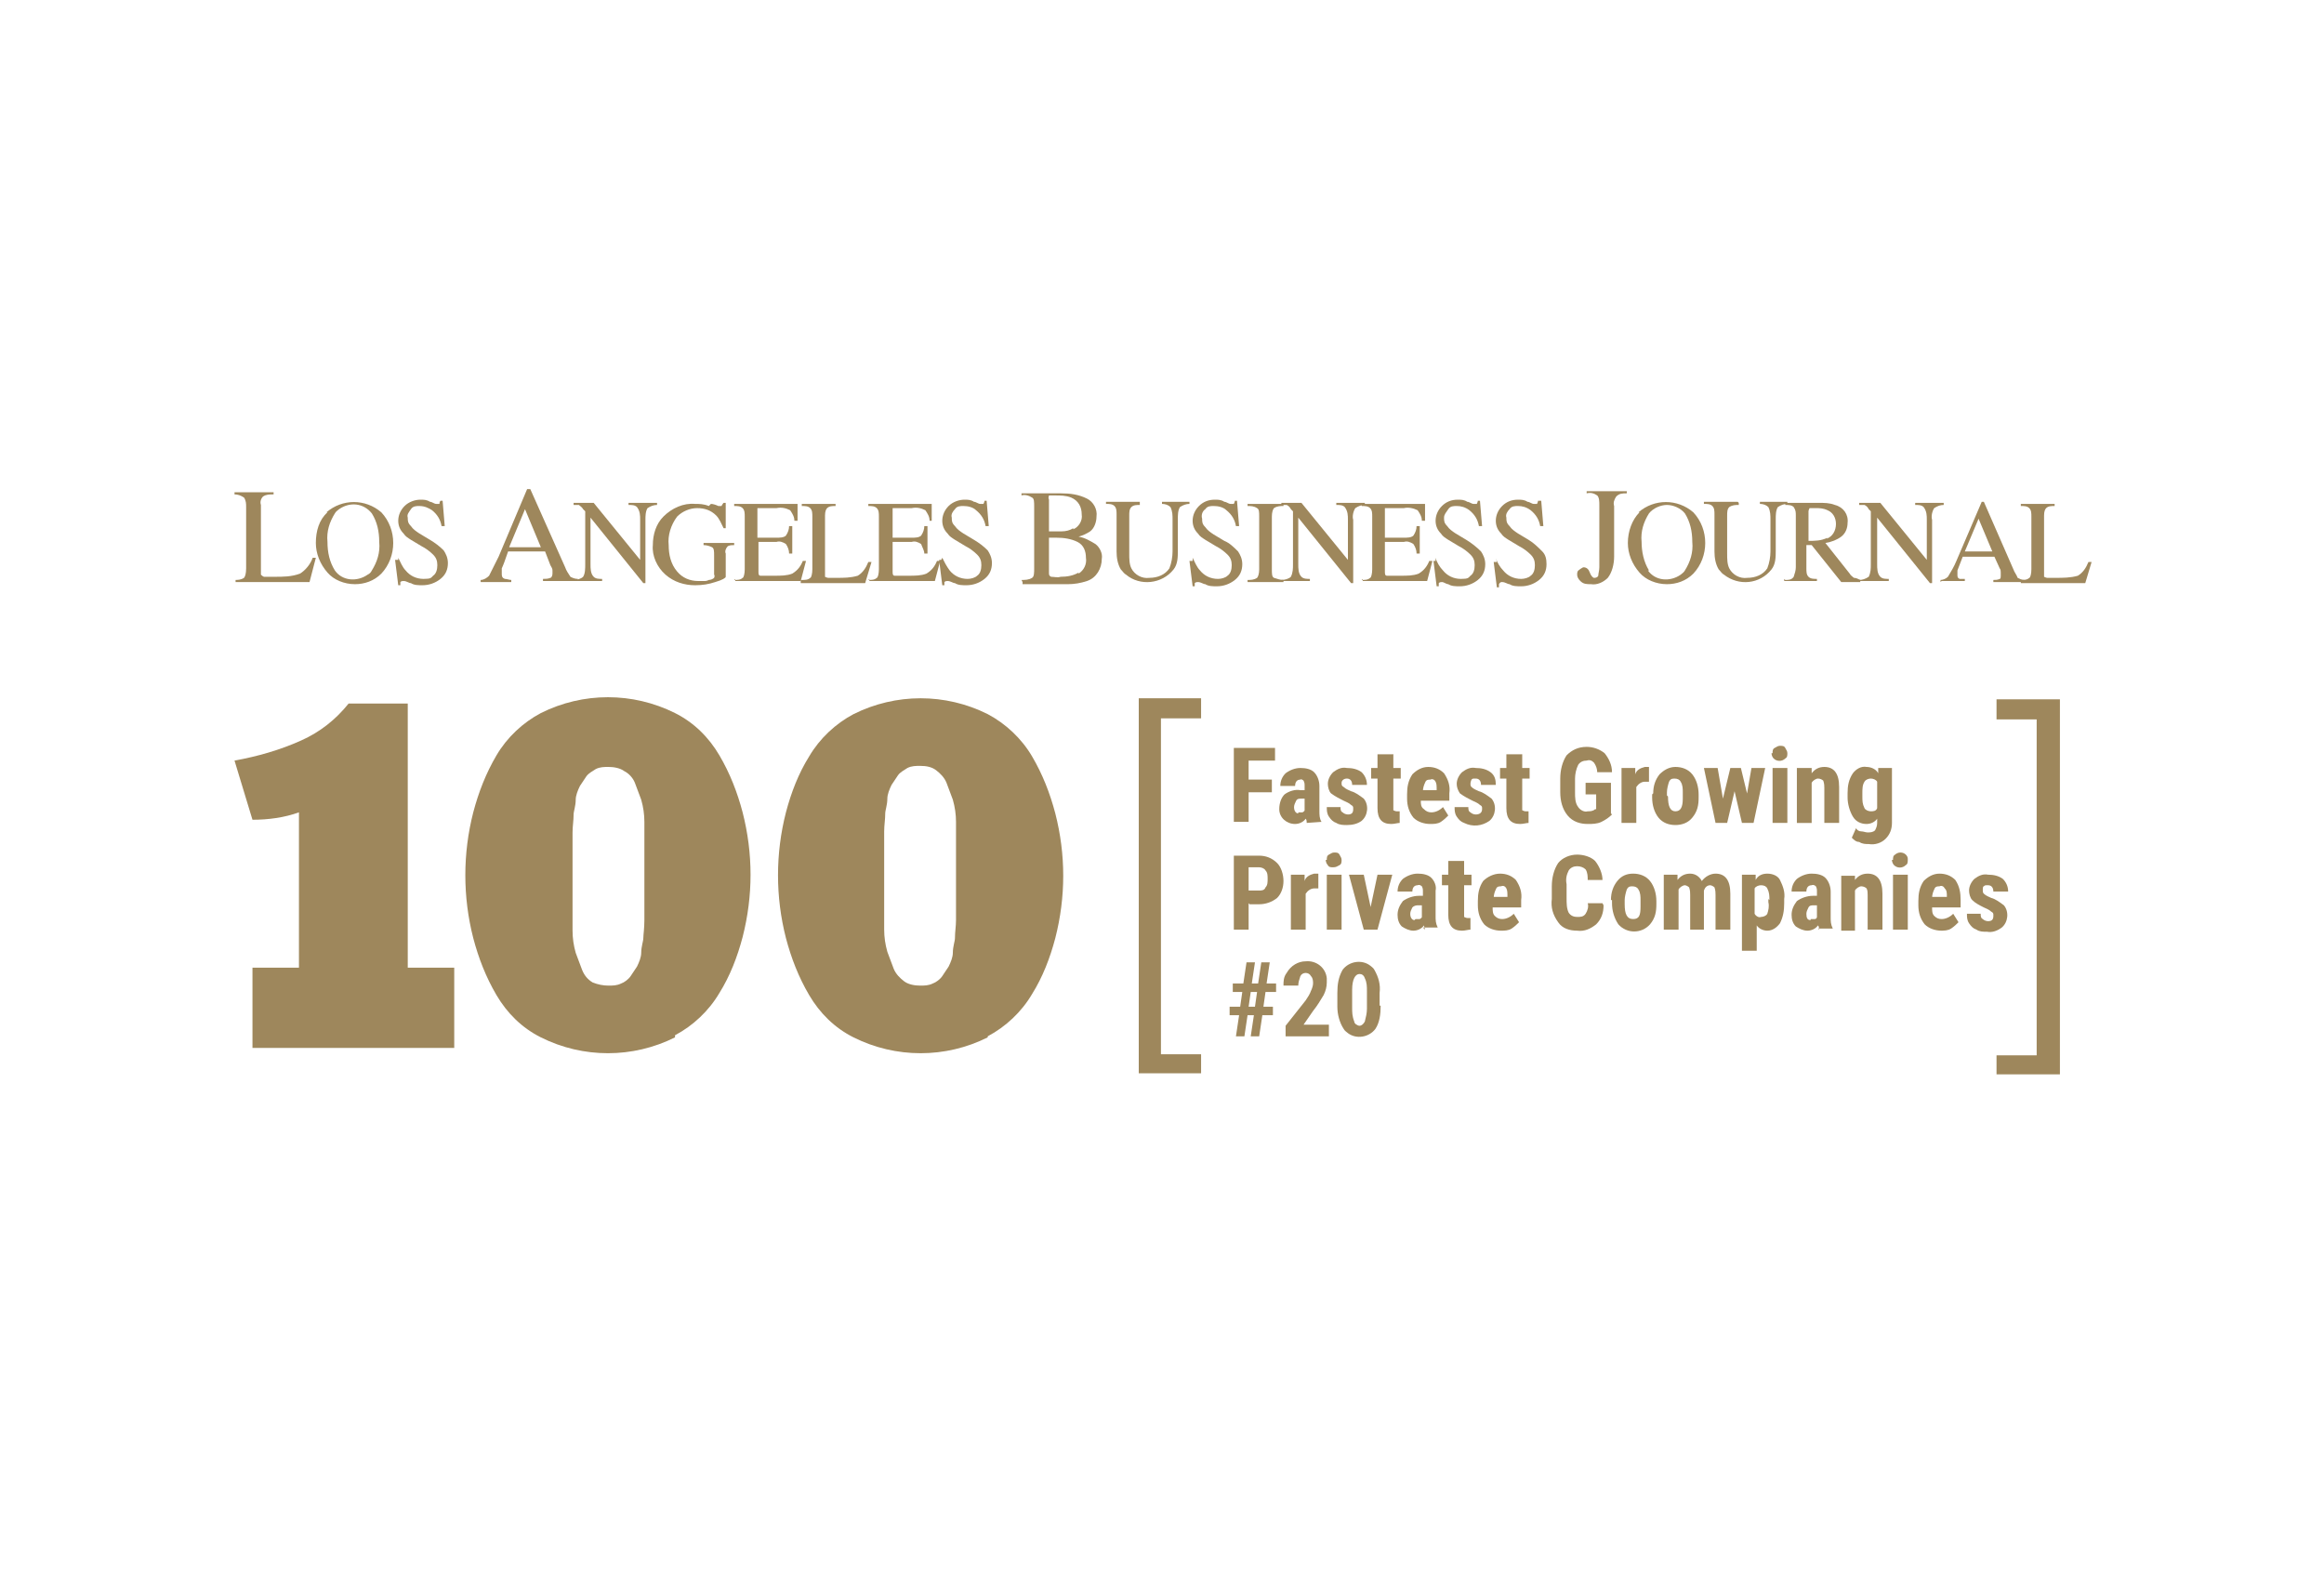 <svg xmlns="http://www.w3.org/2000/svg" id="Layer_2" viewBox="0 0 220 150"><defs><style>      .st0 {        fill: none;      }      .st1 {        fill: #9e875c;      }    </style></defs><g id="Layer_1-2"><g><rect class="st0" width="220" height="150"></rect><path class="st1" d="M22.2,54.9c.3,0,.6,0,.9-.2.1-.1.2-.4.2-.9v-5.8c0-.3,0-.6-.2-.9-.3-.2-.6-.3-.9-.3v-.2h3.7v.2c-.4,0-.7,0-1,.2-.2.2-.3.5-.2.8v6.3c0,.1,0,.2,0,.3,0,0,.2.2.3.2h1c.8,0,1.6,0,2.4-.3.5-.3,1-.9,1.2-1.5h.3l-.6,2.3h-7s0-.2,0-.2Z"></path><path class="st1" d="M30.9,48.5c1.5-1.3,3.7-1.3,5.2,0,1.5,1.6,1.5,4.2,0,5.8-.7.7-1.6,1-2.5,1-1,0-2-.4-2.6-1.1-.7-.8-1.1-1.8-1.1-2.8,0-1.1.3-2.2,1.1-2.9ZM31.7,54c.7,1,2.1,1.1,3.1.4.2-.1.3-.2.4-.4.5-.8.8-1.7.7-2.7,0-1-.2-1.9-.7-2.7-.8-1-2.1-1.1-3.1-.4-.1.1-.3.2-.4.4-.5.8-.8,1.7-.7,2.7,0,1,.2,1.9.7,2.7Z"></path><path class="st1" d="M37.7,52.8c.2.4.4.9.7,1.2.4.5,1,.8,1.7.8s.7-.1.9-.3c.3-.2.4-.6.4-1,0-.4-.1-.7-.4-1-.3-.3-.7-.6-1.1-.8l-1-.6c-.3-.2-.5-.3-.7-.6-.3-.3-.5-.7-.5-1.2s.2-1,.6-1.4c.4-.4,1-.6,1.5-.6.3,0,.6,0,.9.2.2,0,.4.2.6.2.1,0,.2,0,.3,0,0,0,0-.2.1-.3h.2l.2,2.4h-.3c-.1-.6-.4-1.1-.9-1.5-.3-.2-.7-.4-1.2-.4-.3,0-.6,0-.8.3s-.4.5-.3.8c0,.3,0,.5.3.8.2.3.5.5.8.7l1,.6c.5.3.9.6,1.3,1,.2.3.4.7.4,1.2,0,.6-.2,1.1-.7,1.5-.5.4-1.1.6-1.7.6-.4,0-.8,0-1.1-.2-.2,0-.4-.2-.7-.2-.1,0-.2,0-.3.1,0,0,0,.2,0,.3h-.2l-.3-2.4h.3Z"></path><path class="st1" d="M45.5,55.1v-.2c.3,0,.6-.2.8-.4.3-.6.6-1.2.9-1.8l2.7-6.4h.3l3.3,7.4c.1.3.3.6.5.9.2.1.4.2.7.2v.2h-3.3v-.2c.2,0,.5,0,.7-.1.1,0,.2-.2.2-.4s0-.2,0-.3c0-.2-.1-.3-.2-.5l-.5-1.3h-3.5c-.3.9-.5,1.4-.6,1.6,0,.1,0,.3,0,.5,0,.2,0,.4.3.5.2,0,.4.1.6.1v.2s-2.6,0-2.6,0ZM51.2,51.8l-1.5-3.6-1.5,3.6h3Z"></path><path class="st1" d="M54.3,54.9c.3,0,.7-.1.9-.3.2-.3.2-.8.2-1.2v-5l-.2-.2c-.1-.2-.3-.3-.4-.4-.2,0-.3,0-.5,0v-.2h1.9l4.4,5.4v-3.8c0-.4,0-.8-.3-1.2-.2-.2-.5-.2-.8-.2v-.2h2.7v.2c-.3,0-.6.1-.9.3-.2.3-.2.8-.2,1.1v6h-.2l-5-6.2v4.4c0,.4,0,.9.3,1.2.2.2.5.2.8.2v.2h-2.7s0-.2,0-.2Z"></path><path class="st1" d="M67.3,47.7c.2,0,.5.1.7.2.1,0,.2,0,.3,0,0,0,.1-.2.2-.3h.2v2.4c0,0-.2,0-.2,0-.2-.4-.4-.9-.7-1.2-.5-.5-1.1-.7-1.8-.7-.7,0-1.4.3-1.9.8-.6.8-.9,1.8-.8,2.7,0,.9.2,1.8.8,2.5.5.6,1.2.9,2,.9.2,0,.3,0,.5,0,.2,0,.3,0,.5-.1.2,0,.4-.1.5-.2,0,0,.1-.2,0-.3v-1.8c0-.4,0-.7-.2-.8-.2-.1-.5-.2-.8-.2v-.2h2.9v.2c-.2,0-.4,0-.6.1-.2.2-.3.5-.2.7v2.2c0,.1-.3.3-1,.5-.6.2-1.2.3-1.9.3-1,0-2-.3-2.8-1-.8-.7-1.3-1.8-1.2-2.8,0-1,.3-2,1-2.7.8-.8,1.9-1.3,3-1.2.4,0,.8,0,1.3.2Z"></path><path class="st1" d="M69.5,54.9c.3,0,.6,0,.8-.2.1,0,.2-.4.2-.8v-5c0-.3,0-.6-.2-.8-.2-.2-.5-.2-.8-.2v-.2h6v1.6h-.3c0-.4-.2-.7-.4-1-.4-.2-.8-.3-1.3-.2h-1.5c-.2,0-.3,0-.3,0,0,0,0,.2,0,.3v2.5h1.8c.3,0,.7,0,.9-.2.2-.3.3-.6.3-.9h.3v2.6h-.3c0-.3-.1-.6-.3-.9-.3-.2-.6-.3-.9-.2h-1.7v2.8c0,.2,0,.4.2.4.4,0,.8,0,1.3,0,.6,0,1.2,0,1.7-.2.5-.3.8-.7,1-1.2h.3l-.5,1.9h-6.2s0-.2,0-.2Z"></path><path class="st1" d="M75.9,54.9c.3,0,.6,0,.8-.2.1,0,.2-.4.2-.8v-5c0-.3,0-.6-.2-.8-.2-.2-.5-.2-.8-.2v-.2h3.2v.2c-.3,0-.6,0-.8.2-.1.1-.2.3-.2.7v5.5c0,0,0,.2,0,.3,0,0,.2.1.3.1h.8c.7,0,1.3,0,2-.2.5-.3.8-.8,1-1.3h.3l-.6,2h-6.1s0-.3,0-.3Z"></path><path class="st1" d="M82.2,54.9c.3,0,.6,0,.8-.2.1,0,.2-.4.2-.8v-5c0-.3,0-.6-.2-.8-.2-.2-.5-.2-.8-.2v-.2h6v1.6h-.2c0-.4-.2-.7-.4-1-.4-.2-.8-.3-1.3-.2h-1.5c-.2,0-.3,0-.3,0,0,0,0,.2,0,.3v2.5h1.8c.3,0,.7,0,.9-.2.2-.3.3-.6.3-.9h.3v2.6h-.3c0-.3-.2-.6-.3-.9-.3-.2-.6-.3-.9-.2h-1.8v2.8c0,.2,0,.4.2.4.4,0,.8,0,1.3,0,.6,0,1.2,0,1.7-.2.5-.3.8-.7,1-1.2h.3l-.5,1.9h-6.2s0-.2,0-.2Z"></path><path class="st1" d="M89.2,52.8c.2.4.4.8.7,1.2.4.5,1,.8,1.7.8.3,0,.7-.1.9-.3.3-.2.4-.6.4-1,0-.4-.1-.7-.4-1-.3-.3-.7-.6-1.1-.8l-1-.6c-.3-.2-.5-.3-.7-.6-.3-.3-.5-.7-.5-1.2s.2-1,.6-1.4c.4-.4,1-.6,1.5-.6.3,0,.6,0,.9.2.2,0,.4.2.6.2.1,0,.2,0,.3,0,0,0,.1-.2.1-.3h.2l.2,2.4h-.3c-.1-.6-.4-1.1-.9-1.5-.3-.3-.8-.4-1.2-.4-.3,0-.6,0-.8.3-.2.2-.4.5-.3.8,0,.3,0,.5.3.8.2.3.5.5.8.7l1,.6c.5.3.9.6,1.3,1,.2.3.4.7.4,1.2,0,.6-.2,1.1-.7,1.5-.5.4-1.1.6-1.7.6-.4,0-.8,0-1.1-.2-.2,0-.4-.2-.7-.2-.1,0-.2,0-.3.1,0,0,0,.2,0,.3h-.2l-.3-2.4s.2,0,.2,0Z"></path><path class="st1" d="M96.7,54.9c.3,0,.7,0,1-.2.2-.1.2-.5.2-.9v-5.8c0-.5,0-.8-.2-.9-.3-.2-.7-.3-1-.2v-.2h3.7c.9,0,1.7.1,2.5.5.6.3,1,1,.9,1.7,0,.5-.2,1.1-.6,1.4-.3.2-.7.4-1.1.5.6.1,1.1.4,1.6.7.4.3.7.9.6,1.4,0,.9-.5,1.8-1.4,2.1-.6.2-1.2.3-1.8.3h-4.3s0-.2,0-.2ZM101.6,50.1c.5-.2.9-.8.8-1.4,0-.7-.3-1.3-1-1.6-.5-.2-1-.2-1.6-.2-.2,0-.3,0-.5,0,0,.1-.1.2,0,.4v3h1.2c.4,0,.8-.1,1.1-.3ZM102.1,54.3c.5-.3.8-.9.7-1.5,0-.6-.2-1.2-.8-1.5-.6-.3-1.3-.4-2-.4h-.7v3.3c0,.2,0,.3.2.4.3,0,.6.1.9,0,.6,0,1.2-.1,1.7-.4Z"></path><path class="st1" d="M107.9,47.6v.2c-.3,0-.6,0-.8.2-.2.2-.2.5-.2.8v3.6c0,.5,0,1,.2,1.4.3.6,1,1,1.7.9.8,0,1.5-.3,1.9-.9.2-.5.3-1.1.3-1.6v-3c0-.4,0-.8-.2-1.2-.2-.2-.5-.3-.8-.3v-.2h2.6v.2c-.3,0-.6.1-.9.3-.2.3-.2.8-.2,1.1v3c0,.6,0,1.3-.4,1.8-1.1,1.4-3.2,1.6-4.5.5-.2-.1-.3-.3-.5-.5-.3-.5-.4-1.1-.4-1.7v-3.5c0-.3,0-.6-.2-.8-.2-.2-.5-.2-.8-.2v-.2h3.2,0Z"></path><path class="st1" d="M112.9,52.8c.2.4.4.9.7,1.2.4.5,1,.8,1.7.8.3,0,.7-.1.9-.3.3-.2.4-.6.4-1,0-.4-.1-.7-.4-1-.3-.3-.7-.6-1.1-.8l-1-.6c-.3-.2-.5-.3-.7-.6-.3-.3-.5-.7-.5-1.2,0-.5.2-1,.6-1.4.4-.4.9-.6,1.5-.6.3,0,.6,0,.9.2.2,0,.4.2.6.2.1,0,.2,0,.3,0,0,0,.1-.2.1-.3h.2l.2,2.4h-.3c-.1-.6-.4-1.1-.9-1.5-.3-.3-.8-.4-1.2-.4-.3,0-.6,0-.8.3-.3.2-.4.6-.3.9,0,.3,0,.5.3.8.2.3.5.5.8.7l1,.6c.5.2.9.6,1.3,1,.2.3.4.7.4,1.2,0,.6-.2,1.1-.7,1.5-.5.4-1.1.6-1.7.6-.4,0-.8,0-1.1-.2-.2,0-.4-.2-.7-.2-.1,0-.2,0-.3.1,0,0,0,.2,0,.3h-.2l-.3-2.4h.3s0,0,0,0Z"></path><path class="st1" d="M118.1,54.9c.3,0,.6,0,.9-.2.1-.1.2-.4.2-.8v-5c0-.4,0-.7-.2-.8-.3-.2-.6-.2-.9-.2v-.2h3.4v.2c-.3,0-.6,0-.9.2-.1.1-.2.4-.2.8v5c0,.4,0,.7.2.8.3.1.6.2.9.2v.2h-3.4v-.2Z"></path><path class="st1" d="M121.3,54.9c.3,0,.7-.1.9-.3.2-.4.2-.8.2-1.2v-5l-.2-.2c-.1-.2-.2-.3-.4-.4-.2,0-.3,0-.5,0v-.2h1.9l4.4,5.4v-3.8c0-.4,0-.8-.3-1.2-.2-.2-.5-.2-.8-.2v-.2h2.7v.2c-.3,0-.6.1-.9.3-.2.3-.3.8-.2,1.1v6h-.2l-5-6.2v4.4c0,.4,0,.9.3,1.2.2.2.5.2.8.2v.2h-2.7s0-.2,0-.2Z"></path><path class="st1" d="M128.9,54.9c.3,0,.6,0,.8-.2.1,0,.2-.4.2-.8v-5c0-.3,0-.6-.2-.8-.2-.2-.5-.2-.8-.2v-.2h6v1.6h-.3c0-.4-.2-.7-.4-1-.4-.2-.9-.3-1.3-.2h-1.5c-.2,0-.3,0-.3,0,0,0,0,.2,0,.3v2.5h1.8c.3,0,.7,0,.9-.2.2-.3.3-.6.3-.9h.3v2.6h-.3c0-.3-.1-.6-.3-.9-.3-.2-.6-.3-.9-.2h-1.8v2.8c0,.2,0,.4.2.4.4,0,.9,0,1.3,0,.6,0,1.2,0,1.7-.2.5-.3.8-.7,1-1.2h.3l-.5,1.9h-6.1v-.2h0Z"></path><path class="st1" d="M135.9,52.8c.1.4.4.9.7,1.2.4.5,1,.8,1.7.8s.7-.1.9-.3c.3-.2.4-.6.4-1,0-.4-.1-.7-.4-1-.3-.3-.7-.6-1.1-.8l-1-.6c-.3-.2-.5-.3-.7-.6-.3-.3-.5-.7-.5-1.2,0-.5.2-1,.6-1.4.4-.4.9-.6,1.5-.6.3,0,.6,0,.9.2.2,0,.4.2.6.2.1,0,.2,0,.3,0,0,0,.1-.2.1-.3h.2l.2,2.4h-.3c-.1-.6-.4-1.1-.9-1.5-.4-.3-.8-.4-1.2-.4-.3,0-.6,0-.8.3s-.4.5-.4.8c0,.3,0,.5.3.8.2.3.5.5.8.7l1,.6c.5.3,1,.7,1.4,1.1.2.3.4.7.4,1.2,0,.6-.2,1.1-.7,1.5-.5.4-1.1.6-1.7.6-.4,0-.8,0-1.1-.2-.2,0-.4-.2-.6-.2-.1,0-.2,0-.3.1,0,0,0,.2,0,.3h-.2l-.3-2.4h.2Z"></path><path class="st1" d="M141.6,52.8c.1.4.4.9.7,1.2.4.5,1,.8,1.7.8.3,0,.7-.1.9-.3.3-.2.4-.6.4-1,0-.4-.1-.7-.4-1-.3-.3-.7-.6-1.1-.8l-1-.6c-.3-.2-.5-.3-.7-.6-.3-.3-.5-.7-.5-1.2,0-.5.2-1,.6-1.4.4-.4.9-.6,1.5-.6.3,0,.6,0,.9.2.2,0,.4.2.6.2.1,0,.2,0,.3,0,0,0,.1-.2.1-.3h.3l.2,2.4h-.3c-.1-.6-.4-1.1-.9-1.5-.4-.3-.8-.4-1.2-.4-.3,0-.6,0-.8.3-.2.2-.4.5-.3.8,0,.3,0,.5.3.8.2.3.5.5.8.7l1,.6c.5.3.9.7,1.3,1.1.3.3.4.7.4,1.2,0,.6-.2,1.1-.7,1.5-.5.4-1.1.6-1.7.6-.4,0-.8,0-1.1-.2-.2,0-.4-.2-.7-.2-.1,0-.2,0-.3.2,0,0,0,.2,0,.3h-.2l-.3-2.4h.3Z"></path><path class="st1" d="M149.5,53.9c.1,0,.3-.2.4-.2.3,0,.5.2.6.5s.3.5.4.5.3,0,.4-.2c0-.2.1-.5.1-.8v-5.9c0-.3,0-.7-.2-.9-.3-.2-.6-.3-1-.2v-.2h3.8v.2c-.4,0-.7,0-1,.3-.2.3-.3.6-.2.9v4.8c0,.7-.2,1.5-.6,2-.4.4-1,.7-1.6.6-.4,0-.7,0-1-.3-.2-.2-.3-.4-.3-.6,0-.2,0-.4.3-.5h0Z"></path><path class="st1" d="M155.1,48.5c1.5-1.3,3.7-1.3,5.2,0,1.5,1.6,1.5,4.2,0,5.8-.7.7-1.6,1-2.5,1-1,0-2-.4-2.6-1.1-.7-.8-1.1-1.8-1.1-2.8,0-1.1.4-2.2,1.1-2.9h0ZM156,54c.7,1,2.1,1.1,3.1.4.1-.1.3-.2.4-.4.5-.8.8-1.7.7-2.7,0-1-.2-1.9-.7-2.7-.4-.5-1.1-.8-1.7-.8s-1.3.3-1.7.8c-.5.8-.8,1.7-.7,2.7,0,.9.2,1.9.7,2.7h0Z"></path><path class="st1" d="M164.6,47.6v.2c-.3,0-.6,0-.9.2-.2.2-.2.5-.2.8v3.6c0,.5,0,1,.2,1.4.3.6,1,1,1.7.9.8,0,1.5-.3,1.9-.9.2-.5.3-1.1.3-1.6v-3c0-.4,0-.8-.2-1.2-.2-.2-.5-.3-.8-.3v-.2h2.6v.2c-.3,0-.6.1-.9.3-.2.3-.2.8-.2,1.1v3c0,.6,0,1.3-.4,1.8-1.1,1.4-3.1,1.6-4.5.5-.2-.1-.3-.3-.5-.5-.3-.5-.4-1.1-.4-1.7v-3.5c0-.3,0-.6-.2-.8-.2-.2-.5-.2-.8-.2v-.2h3.2Z"></path><path class="st1" d="M169,54.9c.3,0,.6,0,.8-.3.1-.3.2-.6.2-.9v-4.9c0-.3,0-.5-.2-.8-.2-.2-.5-.2-.8-.2v-.2h3.1c.6,0,1.1,0,1.6.2.8.2,1.3.9,1.2,1.7,0,.5-.2,1-.6,1.3-.4.3-.9.5-1.5.6l2.3,2.9c.1.2.3.3.4.4.2,0,.4.1.6.2v.2h-1.8l-2.8-3.5h-.5v2.2c0,.3,0,.6.2.8.2.2.5.2.8.2v.2h-3.1s0-.2,0-.2ZM172.9,51c.6-.2.9-.8.9-1.4,0-.6-.3-1.1-.8-1.3-.4-.2-.8-.2-1.1-.2-.2,0-.4,0-.6,0,0,0-.1.2-.1.3v2.8c.6,0,1.2,0,1.8-.3Z"></path><path class="st1" d="M176,54.9c.3,0,.6-.1.9-.3.2-.4.2-.8.2-1.2v-5l-.2-.2c-.1-.2-.2-.3-.4-.4-.2,0-.3,0-.5,0v-.2h2l4.4,5.4v-3.8c0-.4,0-.8-.3-1.2-.2-.2-.5-.2-.8-.2v-.2h2.7v.2c-.3,0-.6.1-.9.3-.2.3-.3.8-.2,1.1v6h-.2l-5-6.2v4.4c0,.4,0,.9.3,1.2.2.2.5.2.8.2v.2h-2.8v-.2h0Z"></path><path class="st1" d="M183.7,55.1v-.2c.2,0,.5-.1.7-.3.3-.5.6-1,.8-1.5l2.4-5.6h.2l2.8,6.4c.1.3.3.5.4.8.2.1.4.2.6.2v.2h-2.9v-.2c.2,0,.4,0,.6-.1.1,0,.1-.2.1-.3s0-.2,0-.3c0-.1,0-.3-.1-.4l-.5-1.1h-3l-.5,1.3c0,.1,0,.3,0,.4,0,.2,0,.3.2.4.2,0,.4,0,.5,0v.2h-2.2s0,0,0,0ZM188.6,52.2l-1.3-3.1-1.3,3.1h2.6Z"></path><path class="st1" d="M191.3,54.9c.3,0,.6,0,.8-.2.1,0,.2-.4.2-.8v-5c0-.3,0-.6-.2-.8-.2-.2-.5-.2-.8-.2v-.2h3.2v.2c-.3,0-.6,0-.8.2-.1.1-.2.3-.2.7v5.5c0,0,0,.2,0,.3,0,0,.2.1.3.1h.8c.7,0,1.4,0,2.1-.2.5-.3.8-.8,1-1.3h.3l-.6,2h-6.1v-.3s0,0,0,0Z"></path><path class="st1" d="M23.9,99.2v-7.6h4.4v-14.7c-1.4.5-2.9.7-4.4.7l-1.7-5.6c2.2-.4,4.3-1,6.3-1.9,1.8-.8,3.3-2,4.5-3.5h5.6v25h4.4v7.6s-19.1,0-19.1,0Z"></path><path class="st1" d="M63.9,98.2c-4,2-8.7,2-12.7,0-1.8-.9-3.2-2.3-4.2-4-1-1.7-1.7-3.5-2.2-5.4-1-3.9-1-8,0-11.9.5-1.9,1.2-3.7,2.2-5.4,1-1.7,2.5-3.1,4.2-4,4-2,8.7-2,12.7,0,1.8.9,3.2,2.3,4.2,4,1,1.7,1.7,3.5,2.2,5.4,1,3.9,1,7.9,0,11.8-.5,1.9-1.2,3.7-2.2,5.3-1,1.7-2.5,3.1-4.2,4ZM57.6,93.3c.4,0,.8,0,1.2-.2.3-.1.7-.4.9-.7.2-.3.4-.6.6-.9.2-.4.4-.9.4-1.3,0-.6.2-1.1.2-1.4s.1-.9.1-1.7v-7.1c0-.5,0-1.3,0-2.2,0-.7-.1-1.4-.3-2.1-.2-.5-.4-1.1-.6-1.6-.2-.5-.6-.9-1-1.1-.4-.3-1-.4-1.5-.4-.4,0-.8,0-1.2.2-.3.2-.7.4-.9.7l-.6.9c-.2.4-.4.9-.4,1.3,0,.6-.2,1.1-.2,1.4,0,.6-.1,1.1-.1,1.7v7.1c0,.5,0,1.3,0,2.2,0,.7.1,1.4.3,2.1.2.5.4,1.1.6,1.6.2.5.5.9,1,1.2.5.2,1,.3,1.5.3Z"></path><path class="st1" d="M93.5,98.2c-4,2-8.7,2-12.7,0-1.8-.9-3.2-2.3-4.2-4-1-1.7-1.7-3.5-2.2-5.4-1-3.9-1-8,0-11.9.5-1.9,1.2-3.7,2.2-5.3,1-1.7,2.5-3.1,4.2-4,4-2,8.7-2,12.7,0,1.7.9,3.2,2.3,4.2,4,1,1.7,1.7,3.5,2.2,5.4,1,3.9,1,7.9,0,11.8-.5,1.9-1.2,3.7-2.2,5.3-1,1.7-2.5,3.1-4.2,4ZM87.1,93.3c.4,0,.8,0,1.2-.2.3-.1.7-.4.9-.7.2-.3.4-.6.6-.9.2-.4.4-.9.4-1.3,0-.6.2-1.1.2-1.4,0-.6.1-1.1.1-1.7v-7.1c0-.5,0-1.3,0-2.2,0-.7-.1-1.4-.3-2.1-.2-.5-.4-1.1-.6-1.6-.2-.5-.6-.9-1-1.2-.4-.3-.9-.4-1.5-.4-.4,0-.8,0-1.2.2-.3.2-.7.4-.9.7l-.6.9c-.2.4-.4.9-.4,1.3,0,.6-.2,1.1-.2,1.4,0,.6-.1,1.1-.1,1.7v7.1c0,.5,0,1.3,0,2.2,0,.7.1,1.4.3,2.1.2.5.4,1.1.6,1.6.2.5.6.9,1,1.2.4.3,1,.4,1.5.4Z"></path><path class="st1" d="M113.7,68h-3.8v31.8h3.8v1.8h-5.9v-35.5h5.9v1.8Z"></path><path class="st1" d="M189,66.2h6v35.5h-6v-1.8h3.8v-31.8h-3.8v-1.8Z"></path><path class="st1" d="M120.4,75h-2.2v2.8h-1.4v-7h3.9v1.2h-2.5v1.8h2.2v1.2Z"></path><path class="st1" d="M123.7,77.9c0-.1,0-.3-.1-.4-.2.3-.6.5-1,.5-.8,0-1.5-.6-1.5-1.4h0c0-.6.2-1.1.5-1.4.4-.3,1-.5,1.5-.4h.4v-.4c0-.2,0-.3-.1-.5,0,0-.2-.2-.3-.1-.3,0-.5.2-.5.6h-1.4c0-.5.2-.9.5-1.2.4-.3.9-.5,1.4-.5.5,0,1,.1,1.3.4.3.3.5.8.5,1.3v2.4c0,.3,0,.7.2,1h0c0,0-1.3.1-1.4.1ZM122.9,76.9c.1,0,.3,0,.4,0,0,0,.2-.1.2-.2v-1.1h-.3c-.2,0-.4,0-.5.2-.1.2-.2.4-.2.6,0,.4.2.6.4.6,0,0,0,0,0,0Z"></path><path class="st1" d="M128.1,76.5c0-.1,0-.2-.2-.3-.2-.2-.5-.3-.7-.4-.4-.2-.8-.4-1.2-.7-.2-.2-.3-.6-.3-.9,0-.4.2-.8.5-1.1.4-.3.8-.5,1.3-.4.5,0,1,.1,1.4.4.3.3.5.7.5,1.2h-1.4c0-.4-.2-.6-.5-.6-.3,0-.5.2-.5.4h0c0,.2,0,.3.2.4.2.2.5.3.7.4.4.1.8.4,1.2.7.5.6.4,1.6-.2,2.1h0c-.4.3-.9.4-1.4.4-.3,0-.7,0-1-.2-.3-.1-.5-.3-.7-.6-.2-.3-.2-.6-.2-.9h1.3c0,.2,0,.4.2.5.1.1.3.2.5.2.4,0,.5-.2.5-.5Z"></path><path class="st1" d="M131.9,71.4v1.3h.7v1h-.7v2.6c0,.1,0,.3,0,.4,0,0,.2.1.3.1.1,0,.2,0,.3,0v1.1c-.2,0-.5.1-.8.1-.9,0-1.3-.5-1.3-1.5v-2.8h-.6v-1h.6v-1.3h1.4,0Z"></path><path class="st1" d="M135.4,78c-.6,0-1.2-.2-1.6-.6-.4-.5-.6-1.1-.6-1.8v-.4c0-.7.1-1.3.5-1.9.4-.4.9-.7,1.5-.7.6,0,1.1.2,1.5.6.4.6.6,1.2.5,1.9v.7h-2.7c0,.3,0,.6.3.8.2.2.4.3.7.3.4,0,.8-.2,1.1-.5l.5.8c-.2.2-.4.4-.7.6-.3.2-.7.2-1,.2h0ZM134.6,74.8h1.4c0-.4,0-.6-.1-.8-.1-.2-.3-.3-.5-.2-.2,0-.4,0-.5.3-.1.2-.2.5-.2.8,0,0,0,0,0,0Z"></path><path class="st1" d="M140.3,76.5c0-.1,0-.2-.2-.3-.2-.2-.5-.3-.7-.4-.4-.2-.8-.4-1.2-.7-.2-.3-.3-.6-.3-.9,0-.4.2-.8.5-1.1.4-.3.8-.5,1.3-.4.5,0,1,.1,1.4.4.4.3.5.7.5,1.2h-1.4c0-.4-.2-.6-.5-.6s-.3,0-.4.1c0,0-.1.2-.1.4,0,.1,0,.2.1.3.2.2.5.3.7.4.4.1.8.4,1.2.7.5.6.4,1.6-.2,2.1-.7.5-1.6.6-2.4.2-.3-.1-.5-.3-.7-.6-.2-.3-.2-.6-.2-.9h1.3c0,.2,0,.4.2.5.1.1.3.2.5.2.4,0,.6-.2.6-.5h0Z"></path><path class="st1" d="M144.1,71.4v1.3h.7v1h-.7v2.6c0,.1,0,.3,0,.4,0,0,.2.1.3.1.1,0,.2,0,.3,0v1.1c-.2,0-.5.1-.8.1-.9,0-1.3-.5-1.3-1.5v-2.8h-.6v-1h.6v-1.3h1.4,0Z"></path><path class="st1" d="M152.6,77.1c-.3.3-.6.5-1,.7-.4.2-.9.2-1.3.2-.7,0-1.4-.2-1.9-.8-.5-.6-.7-1.4-.7-2.2v-1.3c0-.8.2-1.6.6-2.2.5-.5,1.1-.8,1.9-.8.6,0,1.2.2,1.7.6.4.5.7,1.1.7,1.8h-1.4c0-.3-.1-.6-.3-.9-.2-.2-.4-.3-.7-.2-.3,0-.6.1-.8.4-.2.4-.3.9-.3,1.3v1.3c0,.5,0,1,.3,1.4.2.3.6.5.9.4.2,0,.5,0,.7-.2h.1v-1.4h-1v-1.1h2.4v2.9h0Z"></path><path class="st1" d="M156.1,74h-.4c-.3,0-.6.2-.8.5v3.4h-1.4v-5.2h1.3v.6c.1-.4.5-.6.9-.7.1,0,.2,0,.4,0,0,0,0,1.3,0,1.3Z"></path><path class="st1" d="M156.5,75.1c0-.7.2-1.3.6-1.8.4-.4.9-.7,1.5-.7.6,0,1.2.2,1.6.7.4.5.6,1.2.6,1.9v.3c0,.7-.1,1.3-.6,1.9-.4.5-1,.7-1.6.7-.6,0-1.2-.2-1.6-.7-.4-.5-.6-1.2-.6-1.9v-.3h0ZM157.9,75.4c0,.9.2,1.4.7,1.4s.7-.4.7-1.2v-.6c0-.3,0-.7-.2-1-.1-.2-.3-.3-.6-.3s-.4.1-.5.3c-.1.3-.2.7-.2,1v.3h0Z"></path><path class="st1" d="M165.3,75.6l.5-2.9h1.3l-1.1,5.2h-1.1l-.7-3-.7,3h-1.1l-1.1-5.2h1.3l.5,2.9.7-2.9h1l.7,2.9Z"></path><path class="st1" d="M167.8,71.3c0-.2,0-.4.2-.5s.3-.2.5-.2c.2,0,.4,0,.5.2s.2.3.2.5c0,.2,0,.4-.2.5-.3.3-.8.3-1.1,0-.1-.1-.2-.3-.2-.5h0ZM169.2,77.9h-1.4v-5.2h1.4v5.2Z"></path><path class="st1" d="M171.5,72.7v.5c.3-.4.7-.6,1.2-.6.9,0,1.4.6,1.4,1.9v3.4h-1.4v-3.3c0-.2,0-.4-.1-.7-.1-.1-.3-.2-.5-.2-.2,0-.5.2-.6.4v3.8h-1.4v-5.2h1.3Z"></path><path class="st1" d="M174.9,75.1c0-.7.1-1.3.5-1.9.3-.4.8-.7,1.3-.6.4,0,.9.2,1.1.6v-.5h1.3v5.2c0,.6-.2,1.1-.6,1.5-.4.4-1,.6-1.6.5-.3,0-.6,0-.9-.2-.3,0-.5-.2-.7-.4l.4-.9c.1.2.3.3.5.3.2,0,.4.1.6.1.2,0,.5,0,.7-.2.1-.2.2-.4.2-.7v-.4c-.2.3-.6.5-1,.5-.5,0-1-.2-1.3-.7-.3-.5-.5-1.2-.5-1.8v-.4h0ZM176.3,75.4c0,.4,0,.7.2,1.1.1.2.4.3.6.3.2,0,.5,0,.6-.3v-2.5c-.1-.2-.4-.3-.6-.3-.2,0-.5.1-.6.3-.2.3-.2.7-.2,1.1v.4h0Z"></path><path class="st1" d="M118.2,85.5v2.5h-1.4v-7h2.4c.6,0,1.2.2,1.7.7.4.4.6,1.1.6,1.7,0,.6-.2,1.2-.6,1.6-.5.4-1.1.6-1.7.6,0,0-.9,0-.9,0ZM118.2,84.3h1c.2,0,.5,0,.6-.3.2-.2.2-.5.2-.8,0-.3,0-.6-.2-.8-.1-.2-.4-.3-.6-.3h-1s0,2.2,0,2.2Z"></path><path class="st1" d="M124.8,84.1h-.4c-.3,0-.6.2-.8.5v3.4h-1.4v-5.2h1.3v.6c.1-.4.5-.6.9-.7.1,0,.2,0,.4,0,0,0,0,1.3,0,1.3Z"></path><path class="st1" d="M125.6,81.4c0-.2,0-.4.2-.5s.3-.2.5-.2c.2,0,.4,0,.5.2s.2.3.2.5c0,.2,0,.4-.2.5-.2.1-.3.2-.6.2-.2,0-.4,0-.5-.2-.1-.1-.2-.3-.2-.5ZM127,88h-1.4v-5.2h1.4v5.2Z"></path><path class="st1" d="M129.7,86.1l.7-3.3h1.4l-1.4,5.2h-1.3l-1.4-5.2h1.4l.7,3.3h0Z"></path><path class="st1" d="M134.9,88c0-.1-.1-.3-.1-.4-.2.3-.6.5-1,.5-.4,0-.8-.2-1.1-.4-.3-.3-.4-.7-.4-1.1,0-.5.2-.9.5-1.3.4-.3,1-.5,1.5-.5h.4v-.4c0-.2,0-.3-.1-.5,0,0-.2-.2-.4-.1-.3,0-.5.2-.5.6h-1.4c0-.5.2-.9.5-1.2.4-.3.9-.5,1.4-.5.5,0,1,.1,1.3.4.3.3.5.8.4,1.2v2.4c0,.4,0,.7.2,1.1h0c0,0-1.4,0-1.4,0h0ZM134,87c.1,0,.3,0,.4,0,0,0,.2-.1.2-.2v-1.1h-.3c-.2,0-.4,0-.6.2-.1.2-.2.4-.2.6,0,.4.2.6.4.6h0Z"></path><path class="st1" d="M138.6,81.5v1.3h.7v1h-.7v2.6c0,.2,0,.3,0,.4,0,0,.2.1.3.1.1,0,.2,0,.3,0v1.1c-.2,0-.5.1-.8.1-.9,0-1.3-.5-1.3-1.5v-2.8h-.6v-1h.6v-1.3h1.4,0Z"></path><path class="st1" d="M142.1,88.1c-.6,0-1.2-.2-1.6-.6-.4-.5-.6-1.1-.6-1.8v-.4c0-.7.1-1.3.5-1.9.4-.4,1-.7,1.6-.7.6,0,1.1.2,1.5.6.4.6.6,1.2.5,1.9v.7h-2.7c0,.3,0,.6.2.8.2.2.4.3.7.3.4,0,.8-.2,1.1-.5l.5.8c-.2.2-.4.4-.7.6-.3.2-.7.2-1,.2h0ZM141.3,84.9h1.4c0-.4,0-.6-.1-.8-.1-.2-.3-.3-.5-.2-.2,0-.4,0-.5.3-.1.2-.2.5-.2.8Z"></path><path class="st1" d="M151.8,85.7c0,.7-.2,1.3-.7,1.8-.5.4-1.1.7-1.8.6-.7,0-1.4-.2-1.8-.8-.5-.7-.7-1.4-.6-2.2v-1.2c0-.8.2-1.6.6-2.2.4-.5,1.1-.8,1.8-.8.6,0,1.3.2,1.7.6.4.5.7,1.2.7,1.8h-1.4c0-.3,0-.7-.2-1-.2-.2-.5-.3-.8-.3-.3,0-.6.1-.8.4-.2.4-.3.8-.2,1.3v1.3c0,.5,0,1,.2,1.4.2.3.5.4.8.4.3,0,.6,0,.8-.3.2-.3.3-.7.2-1h1.4Z"></path><path class="st1" d="M152.5,85.2c0-.7.2-1.3.6-1.8.4-.5.9-.7,1.5-.7.6,0,1.2.2,1.6.7.4.5.6,1.2.6,1.9v.3c0,.7-.1,1.3-.6,1.9-.8.9-2.2.9-3,0h0c-.4-.6-.6-1.3-.6-2v-.3h0ZM153.8,85.6c0,.9.2,1.4.8,1.4s.7-.4.7-1.2v-.6c0-.3,0-.7-.2-1-.1-.2-.3-.3-.6-.3s-.4.1-.5.3c-.1.3-.2.7-.2,1v.3h0Z"></path><path class="st1" d="M158.8,82.8v.5c.3-.4.7-.6,1.2-.6.5,0,.9.3,1.1.7.3-.4.8-.7,1.3-.7.9,0,1.4.6,1.4,1.9v3.4h-1.4v-3.3c0-.2,0-.4-.1-.7-.1-.1-.3-.2-.4-.2-.3,0-.5.2-.6.5v3.7h-1.3v-3.3c0-.2,0-.4-.1-.7-.1-.1-.3-.2-.4-.2-.2,0-.5.2-.6.4v3.8h-1.4v-5.2h1.3s0,0,0,0Z"></path><path class="st1" d="M168.9,85.5c0,.7-.1,1.3-.4,1.9-.3.4-.7.7-1.2.7-.4,0-.8-.2-1-.5v2.4h-1.4v-7.2h1.3v.5c.2-.4.6-.6,1.1-.6.5,0,1,.2,1.2.6.3.6.5,1.2.4,1.8v.4s0,0,0,0ZM167.5,85.2c0-.4,0-.7-.2-1.1-.1-.2-.3-.3-.6-.3-.2,0-.5.1-.6.3v2.4c.1.2.4.4.6.3.2,0,.5-.1.6-.3.1-.3.2-.7.1-1.1v-.3h0Z"></path><path class="st1" d="M172.2,88c0-.1,0-.3-.1-.4-.2.3-.6.5-1,.5-.4,0-.8-.2-1.1-.4-.3-.3-.4-.7-.4-1.1,0-.5.2-.9.5-1.3.4-.3,1-.5,1.5-.5h.4v-.4c0-.2,0-.3-.1-.5,0,0-.2-.2-.4-.1-.3,0-.5.2-.5.6h-1.4c0-.5.2-.9.5-1.2.4-.3.9-.5,1.4-.5.5,0,1,.1,1.3.4.3.3.5.8.5,1.3v2.4c0,.4,0,.7.2,1.1h0c0,0-1.4,0-1.4,0h0ZM171.4,87c.1,0,.3,0,.4,0,.1,0,.2-.1.2-.2v-1.1h-.3c-.2,0-.4,0-.5.2-.1.2-.2.4-.2.6,0,.4.1.6.4.6h0Z"></path><path class="st1" d="M175.6,82.8v.5c.3-.4.7-.6,1.2-.6.9,0,1.4.6,1.4,1.9v3.4h-1.4v-3.3c0-.2,0-.4-.1-.6-.1-.1-.3-.2-.5-.2-.2,0-.5.2-.6.4v3.8h-1.3v-5.2h1.3Z"></path><path class="st1" d="M179.2,81.4c0-.2,0-.4.2-.5.1-.1.3-.2.5-.2.4,0,.7.3.7.6h0c0,.3,0,.5-.2.6-.3.3-.8.3-1.1,0-.1-.1-.2-.3-.2-.5ZM180.6,88h-1.4v-5.2h1.4v5.2Z"></path><path class="st1" d="M183.8,88.1c-.6,0-1.2-.2-1.6-.6-.4-.5-.6-1.1-.6-1.8v-.4c0-.7.1-1.3.5-1.9.4-.4.9-.7,1.5-.7.6,0,1.1.2,1.5.6.4.6.5,1.2.5,1.9v.7h-2.7c0,.3,0,.6.2.8.2.2.4.3.7.3.4,0,.8-.2,1.1-.5l.5.8c-.2.2-.4.4-.7.6-.3.2-.7.2-1,.2h0ZM182.9,84.9h1.4c0-.4,0-.6-.2-.8-.1-.2-.3-.3-.5-.2-.2,0-.4,0-.5.3-.1.2-.2.5-.2.8h0Z"></path><path class="st1" d="M188.7,86.6c0-.1,0-.2-.2-.3-.2-.2-.5-.3-.7-.4-.4-.2-.8-.4-1.1-.7-.2-.2-.3-.6-.3-.9,0-.4.2-.8.5-1.1.4-.3.8-.5,1.3-.4.5,0,1,.1,1.4.4.3.3.5.7.5,1.2h-1.4c0-.4-.2-.6-.5-.6s-.3,0-.4.1c-.1,0-.1.2-.1.4,0,.1,0,.2.1.3.2.2.5.3.7.4.4.1.8.4,1.2.7.5.6.4,1.6-.2,2.1h0c-.4.3-.9.5-1.4.4-.4,0-.7,0-1-.2-.3-.1-.5-.3-.7-.6-.2-.3-.2-.6-.2-.9h1.3c0,.2,0,.4.2.5.1.1.3.2.5.2.4,0,.5-.2.5-.5h0Z"></path><path class="st1" d="M118.7,96.1h-.6l-.3,2h-.8l.3-2h-.9v-.8h1l.2-1.4h-.9v-.8h1l.3-2h.8l-.3,2h.6l.3-2h.8l-.3,2h.9v.8h-1l-.2,1.4h.9v.8h-1l-.3,2h-.8l.3-2ZM118.2,95.3h.6l.2-1.4h-.6l-.2,1.4h0Z"></path><path class="st1" d="M125.8,98.1h-4.1v-1l1.9-2.4c.2-.3.4-.6.5-.9.1-.2.2-.5.2-.7s0-.5-.2-.7c-.1-.2-.3-.3-.5-.3s-.4.1-.5.3c-.1.3-.2.6-.2.9h-1.4c0-.4,0-.8.3-1.2.4-.7,1.1-1.1,1.8-1.1,1-.1,1.9.6,2,1.6,0,.1,0,.3,0,.4,0,.4-.1.8-.3,1.2-.3.5-.6,1-1,1.5l-.9,1.3h2.4v1.1q0,0,0,0Z"></path><path class="st1" d="M130.7,95.2c0,.8-.1,1.6-.5,2.2-.6.8-1.8,1-2.6.4-.1-.1-.3-.2-.4-.4-.4-.6-.6-1.4-.6-2.1v-1.3c0-.8.1-1.5.5-2.2.6-.8,1.8-1,2.6-.4.1.1.3.2.4.4.4.7.6,1.4.5,2.2v1.2ZM129.4,93.8c0-.4,0-.8-.2-1.2-.1-.3-.3-.4-.5-.4-.4,0-.7.5-.7,1.5v1.7c0,.4,0,.8.2,1.3,0,.2.3.4.5.4.2,0,.4-.2.5-.4.1-.4.2-.8.2-1.2v-1.7h0Z"></path></g></g></svg>